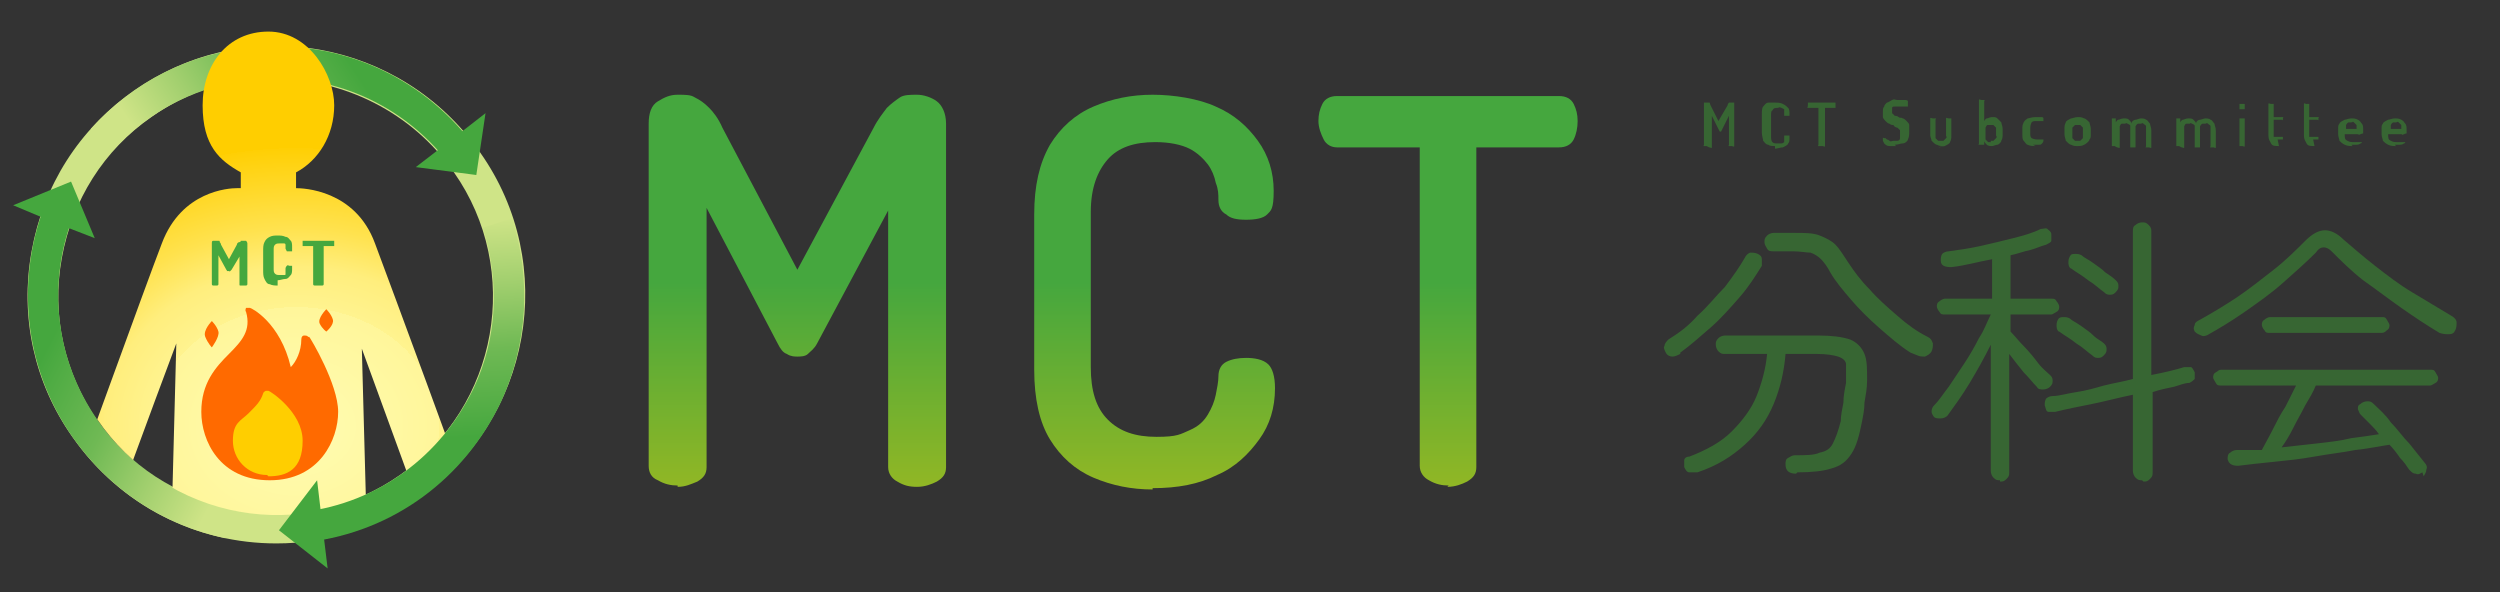 <?xml version="1.0" encoding="UTF-8"?>
<svg xmlns="http://www.w3.org/2000/svg" xmlns:xlink="http://www.w3.org/1999/xlink" version="1.1" viewBox="0 0 190 45">
  <rect x="0" y="0" width="190" height="45" fill="#333333" stroke="none"/>
  <defs>
    <style>
      .cls-1 {
        fill: none;
      }

      .cls-2 {
        fill: #ffce00;
      }

      .cls-3 {
        fill: #45a73e;
      }

      .cls-4 {
        fill: url(#_名称未設定グラデーション_6);
        fill-rule: evenodd;
      }

      .cls-5 {
        fill: url(#_名称未設定グラデーション_5);
      }

      .cls-6 {
        fill: url(#_名称未設定グラデーション_4);
      }

      .cls-7 {
        fill: url(#_名称未設定グラデーション_3);
      }

      .cls-8 {
        fill: url(#_名称未設定グラデーション_2);
      }

      .cls-9 {
        fill: url(#_名称未設定グラデーション_7);
      }

      .cls-10 {
        fill: #cfe487;
      }

      .cls-11 {
        fill: #376633;
      }

      .cls-12 {
        fill: url(#_名称未設定グラデーション);
      }

      .cls-13 {
        fill: #ff6a00;
      }

      .cls-14 {
        clip-path: url(#clippath);
      }
    </style>
    <linearGradient id="_名称未設定グラデーション" data-name="名称未設定グラデーション" x1="60.7" y1="38.8" x2="60.7" y2="-15.5" gradientTransform="translate(0 44) scale(1 -1)" gradientUnits="userSpaceOnUse">
      <stop offset=".3" stop-color="#45a73e"/>
      <stop offset="1" stop-color="#ffce00"/>
    </linearGradient>
    <linearGradient id="_名称未設定グラデーション_2" data-name="名称未設定グラデーション 2" x1="87.7" y1="38.8" x2="87.7" y2="-15.5" gradientTransform="translate(0 44) scale(1 -1)" gradientUnits="userSpaceOnUse">
      <stop offset=".3" stop-color="#45a73e"/>
      <stop offset="1" stop-color="#ffce00"/>
    </linearGradient>
    <linearGradient id="_名称未設定グラデーション_3" data-name="名称未設定グラデーション 3" x1="110.1" y1="38.8" x2="110.1" y2="-15.5" gradientTransform="translate(0 44) scale(1 -1)" gradientUnits="userSpaceOnUse">
      <stop offset=".3" stop-color="#45a73e"/>
      <stop offset="1" stop-color="#ffce00"/>
    </linearGradient>
    <linearGradient id="_名称未設定グラデーション_4" data-name="名称未設定グラデーション 4" x1="402.8" y1="533.4" x2="403.4" y2="549.9" gradientTransform="translate(-308.2 -565.4) rotate(115.1) scale(1 -1)" gradientUnits="userSpaceOnUse">
      <stop offset="0" stop-color="#45a73e"/>
      <stop offset=".1" stop-color="#50ac44"/>
      <stop offset=".4" stop-color="#6fb954"/>
      <stop offset=".7" stop-color="#a1cf6e"/>
      <stop offset="1" stop-color="#cfe487"/>
    </linearGradient>
    <linearGradient id="_名称未設定グラデーション_5" data-name="名称未設定グラデーション 5" x1="1118" y1="-1052.9" x2="1118.5" y2="-1036.4" gradientTransform="translate(-195.9 1526.2) rotate(-124.9) scale(1 -1)" gradientUnits="userSpaceOnUse">
      <stop offset="0" stop-color="#45a73e"/>
      <stop offset=".1" stop-color="#50ac44"/>
      <stop offset=".4" stop-color="#6fb954"/>
      <stop offset=".7" stop-color="#a1cf6e"/>
      <stop offset="1" stop-color="#cfe487"/>
    </linearGradient>
    <clipPath id="clippath">
      <path class="cls-1" d="M29.3,8.4c7.9,4.5,10.6,14.6,6,22.5s-14.6,10.6-22.5,6c-7.9-4.6-10.6-14.6-6-22.5,1.9-3.2,4.7-5.6,7.9-7,0,0-.2-5.5,5.7-5.5s6.4,5.2,6.4,5.2c.9.3,1.7.7,2.5,1.2h0Z"/>
    </clipPath>
    <radialGradient id="_名称未設定グラデーション_6" data-name="名称未設定グラデーション 6" cx="-1018.4" cy="-197" fx="-1018.4" fy="-197" r="30.2" gradientTransform="translate(-213.9 -986) rotate(-90) scale(1 -1.2)" gradientUnits="userSpaceOnUse">
      <stop offset="0" stop-color="#ffffbd"/>
      <stop offset="0" stop-color="#fffcb3"/>
      <stop offset=".3" stop-color="#fff69a"/>
      <stop offset=".3" stop-color="#fff38f"/>
      <stop offset=".4" stop-color="#ffee7d"/>
      <stop offset=".5" stop-color="#ffe24e"/>
      <stop offset=".7" stop-color="#ffcf04"/>
      <stop offset=".7" stop-color="#ffce00"/>
    </radialGradient>
    <linearGradient id="_名称未設定グラデーション_7" data-name="名称未設定グラデーション 7" x1="2134.2" y1="359.6" x2="2134.7" y2="376.1" gradientTransform="translate(-2063.5 577.7) rotate(-5) scale(1 -1)" gradientUnits="userSpaceOnUse">
      <stop offset="0" stop-color="#45a73e"/>
      <stop offset=".1" stop-color="#50ac44"/>
      <stop offset=".4" stop-color="#6fb954"/>
      <stop offset=".7" stop-color="#a1cf6e"/>
      <stop offset="1" stop-color="#cfe487"/>
    </linearGradient>
  </defs>
  <!-- Generator: Adobe Illustrator 28.6.0, SVG Export Plug-In . SVG Version: 1.2.0 Build 709)  -->
  <g>
    <g id="_レイヤー_2">
      <g id="header_footer_xFF08_グリーン_xFF09_">
        <g>
          <g>
            <g>
              <g>
                <path class="cls-12" d="M51.5,36.9c-.5,0-1-.1-1.5-.4-.5-.2-.7-.6-.7-1.1V9.4c0-.8.2-1.4.7-1.7.5-.3.9-.5,1.5-.5s1,0,1.3.2c.4.2.7.4,1.1.8.3.3.7.8,1,1.5l5.7,10.8,5.8-10.8c.3-.6.7-1.1,1-1.5.3-.3.7-.6,1-.8s.8-.2,1.3-.2,1.1.2,1.5.5.7.9.7,1.7v26.1c0,.5-.2.8-.7,1.1-.4.2-.9.4-1.5.4s-1-.1-1.5-.4c-.4-.2-.7-.6-.7-1.1V16l-5.4,10.1c-.2.4-.5.6-.7.8s-.6.2-.8.2-.5,0-.8-.2c-.3-.1-.5-.4-.7-.8l-5.4-10.3v19.7c0,.5-.2.8-.7,1.1-.5.2-.9.4-1.5.4h0Z"/>
                <path class="cls-8" d="M87.6,37.2c-1.6,0-3.1-.3-4.5-.9-1.4-.6-2.5-1.6-3.3-2.9-.8-1.3-1.2-3.1-1.2-5.3v-11.8c0-2.2.4-3.9,1.2-5.3.8-1.3,1.9-2.3,3.3-2.9,1.4-.6,2.9-.9,4.5-.9s3.5.3,4.8.9c1.4.6,2.4,1.5,3.2,2.6.8,1.1,1.2,2.4,1.2,3.8s-.2,1.5-.5,1.8c-.3.3-.9.4-1.6.4s-1.2-.1-1.5-.4c-.4-.2-.6-.6-.6-1.1,0-.4,0-.8-.2-1.3-.1-.5-.3-1-.6-1.4s-.8-.9-1.4-1.2-1.5-.5-2.6-.5c-1.6,0-2.8.4-3.6,1.3-.8.9-1.3,2.2-1.3,4v11.8c0,1.8.4,3.1,1.3,4s2.1,1.3,3.7,1.3,1.8-.2,2.5-.5,1.1-.7,1.4-1.2c.3-.5.5-1,.6-1.5s.2-1,.2-1.4c0-.5.2-.9.6-1.1.4-.2.9-.3,1.5-.3s1.3.1,1.7.5c.3.3.5.9.5,1.8,0,1.5-.4,2.8-1.2,3.9-.8,1.1-1.8,2.1-3.2,2.7-1.4.7-3,1-4.9,1h0Z"/>
                <path class="cls-7" d="M110.1,36.9c-.5,0-1-.1-1.5-.4-.4-.2-.7-.6-.7-1.1V11.2h-6.3c-.4,0-.8-.2-1-.6-.2-.4-.4-.9-.4-1.4s.1-.9.3-1.3c.2-.4.6-.6,1.1-.6h16.9c.5,0,.9.2,1.1.6.2.4.3.8.3,1.3s-.1,1-.3,1.4c-.2.4-.6.6-1.1.6h-6.3v24.3c0,.5-.2.8-.7,1.1-.4.2-.9.4-1.5.4h0Z"/>
              </g>
              <g>
                <path class="cls-11" d="M127.7,26.9c-.2.1-.4.2-.6.2s-.4-.1-.5-.3c-.1-.2-.2-.4-.1-.5,0-.2.2-.4.3-.5.8-.5,1.5-1,2.2-1.8.8-.7,1.4-1.5,2.1-2.2.6-.8,1.1-1.5,1.5-2.2.1-.2.2-.3.4-.4.2,0,.4,0,.6.1.2.1.3.2.3.4s0,.4,0,.5c-.5.8-1,1.6-1.7,2.4-.7.8-1.4,1.6-2.2,2.3-.8.7-1.6,1.4-2.3,1.9h0ZM136.5,36c-.5,0-.8-.2-.8-.7,0-.2,0-.4.2-.5s.3-.2.5-.2c.8,0,1.5,0,1.9-.2.5-.1.8-.3,1-.7s.4-.9.6-1.7c0-.4.1-.9.2-1.4,0-.5.1-1,.2-1.5,0-.6,0-1,0-1.4,0-.3-.3-.5-.6-.6-.3-.1-.9-.2-1.6-.2h-2.4c-.1,1.3-.4,2.6-.9,3.8s-1.2,2.2-2.2,3.1-2.1,1.6-3.6,2.1c-.2,0-.4,0-.6,0s-.3-.2-.4-.4c0-.2,0-.3,0-.5s.2-.3.4-.3c1.3-.5,2.4-1.1,3.2-1.9.8-.8,1.5-1.7,1.9-2.7.4-1,.7-2.1.8-3.2h-3.2c-.2,0-.3,0-.5-.2-.1-.1-.2-.3-.2-.5s0-.3.2-.5c.1-.1.3-.2.5-.2h7.1c1,0,1.8.1,2.4.3.5.2.9.6,1.1,1.1.2.5.2,1.1.2,2,0,.6-.1,1.1-.2,1.7,0,.5-.1,1-.2,1.5-.2,1-.4,1.8-.8,2.4s-.8.9-1.5,1.1c-.6.2-1.5.3-2.6.3h0ZM145.2,26.8c-.8-.5-1.6-1.2-2.4-1.9-.8-.7-1.5-1.4-2.1-2.1-.6-.7-1.2-1.4-1.6-2.1-.2-.4-.5-.8-.7-1-.2-.2-.5-.4-.8-.5-.3,0-.8-.1-1.3-.1h-1.5c-.2,0-.4,0-.5-.2s-.2-.3-.2-.5,0-.3.2-.5c.1-.1.3-.2.5-.2h1.6c.8,0,1.4,0,1.9.2s.9.4,1.2.7.6.8,1,1.4c.4.6.9,1.3,1.6,2,.6.7,1.3,1.3,2.1,2s1.5,1.2,2.3,1.6c.2.1.3.2.4.5,0,.2,0,.4-.1.6-.1.2-.3.3-.5.4-.2,0-.4,0-.6-.1h0Z"/>
                <path class="cls-11" d="M152,36.5c-.2,0-.3,0-.5-.2-.1-.1-.2-.3-.2-.5v-9.6c-.5,1-1,1.9-1.6,2.9s-1.2,1.8-1.7,2.5c-.1.1-.3.2-.5.2-.2,0-.4,0-.5-.1-.1-.1-.2-.3-.2-.4s0-.3.2-.5c.4-.4.7-.9,1.1-1.4.4-.6.8-1.2,1.2-1.8s.8-1.3,1.1-1.9c.4-.6.6-1.2.9-1.8h-3.5c-.2,0-.3,0-.4-.2-.1-.1-.2-.3-.2-.4s0-.3.2-.4c.1-.1.3-.2.4-.2h3.6v-3c-1.1.2-2.1.5-3.1.6-.5,0-.8-.1-.8-.5,0-.2,0-.3.1-.5.1-.1.3-.2.5-.2.7-.1,1.5-.2,2.4-.4.9-.2,1.7-.4,2.5-.6.8-.2,1.5-.4,2.1-.7.2,0,.4-.1.5,0s.3.2.3.4c0,.2,0,.4,0,.5s-.2.2-.4.3c-.4.1-.8.3-1.2.4-.5.1-1,.3-1.5.4v3.3h3.1c.2,0,.3,0,.4.2.1.1.2.3.2.4s0,.3-.2.4-.3.2-.4.2h-3.1v1.3c.3.3.6.7,1,1.1.4.4.8.9,1.1,1.3s.7.7.9.9c.1.1.2.2.2.4,0,.2,0,.3-.2.5-.1.1-.3.2-.5.2s-.4,0-.5-.2c-.3-.3-.6-.7-1-1.1-.4-.5-.8-1-1.1-1.4v9c0,.2,0,.3-.2.5s-.3.2-.5.2h0ZM162.8,36.5c-.2,0-.3,0-.5-.2-.1-.1-.2-.3-.2-.5v-5.8c-1,.2-2.1.5-3.1.7s-2,.4-2.8.6c-.2,0-.4,0-.5,0-.2,0-.2-.2-.3-.5,0-.2,0-.3.1-.5.1-.1.3-.2.5-.2.5,0,1.1-.2,1.8-.3.7-.1,1.4-.3,2.1-.5.8-.2,1.5-.3,2.2-.5v-11.2c0-.2,0-.4.2-.5.1-.1.3-.2.5-.2s.3,0,.5.2.2.3.2.5v10.9c.5-.1,1-.2,1.4-.3s.8-.2,1.1-.3c.2,0,.4,0,.5,0s.2.2.3.4c0,.2,0,.4,0,.5-.1.1-.2.2-.4.3-.4,0-.8.2-1.2.3-.5.1-1,.2-1.6.4v6.1c0,.2,0,.3-.2.5s-.3.2-.5.2h0ZM159,27c-.3-.2-.7-.6-1.2-.9-.5-.4-.9-.6-1.3-.9-.1,0-.2-.2-.2-.4s0-.3.1-.5c.1-.2.3-.2.4-.2.2,0,.3,0,.5.1.2.2.5.3.9.6s.6.4.9.7.6.4.8.6c.1.1.2.2.2.4s0,.3-.2.5c-.1.1-.2.2-.4.2-.2,0-.3,0-.5-.2ZM159.9,22.2c-.3-.2-.7-.6-1.2-.9-.5-.4-.9-.6-1.3-.9-.1,0-.2-.2-.2-.4,0-.2,0-.3.1-.5.1-.2.2-.2.4-.2s.3,0,.5.1c.2.2.5.3.9.6s.6.4.9.7c.3.2.6.4.8.6.1.1.2.2.2.4s0,.3-.2.5c-.1.1-.2.2-.4.2-.2,0-.3,0-.5-.2h0Z"/>
                <path class="cls-11" d="M167.9,25.4c-.2.1-.4.2-.6.1s-.3-.1-.5-.3c-.1-.2-.1-.3,0-.5,0-.2.2-.3.4-.4.9-.5,1.9-1.1,2.8-1.7s1.9-1.4,2.8-2.1,1.7-1.5,2.4-2.2c.5-.5,1-.8,1.5-.8.4,0,.9.2,1.4.7.7.6,1.5,1.3,2.4,2s1.8,1.4,2.8,2c1,.6,2,1.2,3,1.8.2.1.4.3.4.5,0,.2,0,.4-.1.6-.1.2-.2.3-.5.3-.2,0-.4,0-.7-.1-1-.6-1.9-1.2-2.9-1.9-1-.7-1.9-1.4-2.9-2.1-.9-.7-1.7-1.5-2.4-2.2-.2-.2-.4-.3-.6-.3s-.4.1-.6.4c-.8.8-1.6,1.5-2.5,2.3-.9.8-1.9,1.5-2.9,2.2-1,.7-2,1.3-2.9,1.8h0ZM184.1,35.9c-.2.1-.3.2-.5.1-.2,0-.3-.1-.5-.3-.2-.3-.4-.6-.7-.9-.2-.3-.5-.7-.8-1-.7.1-1.6.3-2.6.4-1,.2-2,.3-3.1.5s-2.1.3-3.1.4c-1,.1-1.9.2-2.7.3-.4,0-.7-.1-.8-.5,0-.2,0-.4.2-.5.1-.1.3-.2.5-.2.3,0,.6,0,.9,0,.3,0,.6,0,1,0,.2-.4.5-.9.8-1.5s.6-1.2,1-1.8c.3-.6.6-1.2.8-1.6h-5.7c-.2,0-.3,0-.4-.2s-.2-.3-.2-.4,0-.3.2-.4.2-.2.4-.2h15.9c.2,0,.3,0,.4.2s.2.3.2.4,0,.3-.2.4-.3.2-.4.2h-8.7c-.2.5-.5,1-.8,1.5-.3.6-.6,1.1-.9,1.7-.3.6-.6,1.1-.9,1.5.9-.1,1.8-.2,2.7-.3.9-.1,1.8-.2,2.6-.4.8-.1,1.5-.2,2.1-.3-.2-.3-.5-.6-.7-.8s-.5-.5-.7-.7c-.1-.1-.1-.2-.2-.4,0-.2,0-.3.2-.4.1-.1.3-.2.5-.2.2,0,.3,0,.5.2.4.4.9.8,1.3,1.4.5.5.9,1.1,1.4,1.6.4.5.8,1,1.2,1.5.1.1.2.3.1.5,0,.2-.1.3-.2.5h0ZM172.5,25.3c-.2,0-.3,0-.4-.2-.1-.1-.2-.3-.2-.4s0-.3.2-.4c.1-.1.3-.2.4-.2h8.5c.2,0,.3,0,.4.2s.2.3.2.4,0,.3-.2.4c-.1.1-.2.2-.4.2h-8.5Z"/>
              </g>
            </g>
            <g>
              <path class="cls-11" d="M129.7,11.1c0,0-.1,0-.2,0s0,0,0-.1v-3c0,0,0-.2,0-.2,0,0,.1,0,.2,0s.1,0,.1,0c0,0,0,0,.1,0s0,0,.1.2l.6,1.2.7-1.2c0,0,0-.1.1-.2,0,0,0,0,.1,0s.1,0,.1,0,.1,0,.2,0c0,0,0,0,0,.2v3c0,0,0,0,0,.1s-.1,0-.2,0-.1,0-.2,0,0,0,0-.1v-2.2l-.6,1.2s0,0,0,0,0,0-.1,0,0,0,0,0,0,0,0,0l-.6-1.2v2.3c0,0,0,0,0,.1s-.1,0-.2,0h0Z"/>
              <path class="cls-11" d="M134.9,11.1c-.2,0-.4,0-.5-.1-.2,0-.3-.2-.4-.3,0-.1-.1-.4-.1-.6v-1.4c0-.2,0-.5.1-.6s.2-.3.4-.3.3,0,.5,0,.4,0,.6.1.3.2.4.3.1.3.1.4,0,.2,0,.2-.1,0-.2,0-.1,0-.2,0c0,0,0,0,0-.1s0,0,0-.2c0,0,0-.1,0-.2,0,0,0,0-.2-.1s-.2,0-.3,0c-.2,0-.3,0-.4.2-.1,0-.1.2-.1.5v1.4c0,.2,0,.4.1.5s.2.1.4.1.2,0,.3,0c0,0,.1,0,.2-.1,0,0,0-.1,0-.2,0,0,0-.1,0-.2,0,0,0-.1,0-.1,0,0,.1,0,.2,0s.1,0,.2,0c0,0,0,.1,0,.2,0,.2,0,.3-.1.4,0,.1-.2.2-.4.3-.2,0-.4.1-.6.1h0Z"/>
              <path class="cls-11" d="M138.4,11.1c0,0-.1,0-.2,0s0,0,0-.1v-2.8h-.7s0,0-.1,0,0,0,0-.2,0-.1,0-.2c0,0,0,0,.1,0h1.9c0,0,.1,0,.1,0,0,0,0,0,0,.2s0,.1,0,.2c0,0,0,0-.1,0h-.7v2.8c0,0,0,0,0,.1s-.1,0-.2,0h0Z"/>
              <path class="cls-11" d="M144.1,11.1c-.2,0-.4,0-.5,0-.2,0-.3-.1-.4-.2,0,0-.1-.2-.1-.2s0,0,0-.1,0,0,0-.1,0,0,.1,0,0,0,.1,0c0,0,0,0,.1.1,0,0,.1,0,.2.1s.2,0,.3,0,.2,0,.3,0c0,0,.2,0,.2-.2s0-.2,0-.3,0-.2,0-.3c0,0-.1-.1-.2-.2,0,0-.2,0-.3-.2-.1,0-.2,0-.3-.1-.1,0-.2-.1-.3-.2,0,0-.2-.2-.2-.3s0-.2,0-.4,0-.3.1-.4c0-.1.1-.2.2-.3.1,0,.2-.1.4-.2s.2,0,.4,0,.2,0,.3,0c.1,0,.2,0,.3,0,0,0,.2,0,.2.1,0,0,0,0,0,.2s0,0,0,.1,0,0,0,.1c0,0,0,0-.1,0s0,0-.1,0-.1,0-.2,0-.2,0-.3,0-.2,0-.3,0-.2,0-.2.1,0,.1,0,.2,0,.2,0,.2c0,0,.1.1.2.2,0,0,.2,0,.3.1s.2,0,.3.1c.1,0,.2.1.3.2s.2.2.2.3c0,.1,0,.3,0,.5s0,.4-.1.6c0,.1-.2.3-.4.3s-.3.1-.6.1h0Z"/>
              <path class="cls-11" d="M147.7,11.1c-.2,0-.3,0-.5-.1-.1,0-.3-.2-.4-.3,0-.1-.1-.3-.1-.4v-1.2s0,0,0-.1.1,0,.2,0,.1,0,.2,0,0,0,0,.1v1.2c0,0,0,.2,0,.2s.1.1.2.2c0,0,.1,0,.2,0s.2,0,.2,0c0,0,.1-.1.2-.2s0-.1,0-.2v-1.2s0,0,0-.1.1,0,.2,0,.1,0,.2,0c0,0,0,0,0,.1v1.2c0,.2,0,.3-.1.5,0,.1-.2.2-.4.3-.1,0-.3.1-.5.1h0Z"/>
              <path class="cls-11" d="M151.4,11.1c-.1,0-.3,0-.4-.1s-.2-.2-.2-.3v.2s0,0,0,.1c0,0-.1,0-.2,0s-.1,0-.2,0,0,0,0-.1v-3.2s0,0,0-.1.1,0,.2,0,.1,0,.2,0,0,0,0,.1v1.5c0,0,.1-.2.2-.2.1,0,.2-.1.4-.1s.3,0,.4.1.2.2.3.3c0,.1.1.3.1.5v.4c0,.2,0,.3-.1.5,0,.1-.2.3-.3.3-.1,0-.3.1-.4.1h0ZM151.3,10.7c0,0,.2,0,.2,0,0,0,.1-.1.2-.2s0-.2,0-.2v-.4c0,0,0-.2,0-.2,0,0-.1-.1-.2-.2,0,0-.1,0-.2,0s-.1,0-.2,0-.1,0-.2.2c0,0,0,.2,0,.3v.5s0,0,0,.1c0,0,.1.1.2.2,0,0,.1,0,.2,0h0Z"/>
              <path class="cls-11" d="M154.7,11.1c-.2,0-.4,0-.6-.1-.1,0-.2-.2-.3-.3s-.1-.3-.1-.5v-.4c0-.2,0-.3.1-.5s.2-.2.3-.3c.1,0,.3-.1.6-.1s.3,0,.4,0,.2,0,.2.1,0,.1,0,.2,0,0,0,0c0,0,0,0,0,0,0,0,0,0-.1,0s0,0-.1,0c0,0,0,0-.1,0s-.1,0-.2,0c-.2,0-.3,0-.4.1,0,0-.1.2-.1.4v.4c0,.2,0,.3.1.4,0,0,.2.1.4.1s.2,0,.2,0c0,0,.1,0,.1,0,0,0,0,0,.1,0s0,0,.1,0,0,0,0,0,0,0,0,.1c0,0,0,.1-.1.2s-.1.1-.3.1-.2,0-.4,0h0Z"/>
              <path class="cls-11" d="M157.9,11.1c-.2,0-.3,0-.5-.1-.1,0-.3-.2-.4-.3,0-.1-.1-.3-.1-.5v-.4c0-.2,0-.3.1-.5,0-.1.2-.2.4-.3.1,0,.3-.1.5-.1s.3,0,.5.1c.1,0,.3.2.4.3,0,.1.1.3.1.5v.4c0,.2,0,.3-.1.4,0,.1-.2.3-.4.4s-.3.1-.5.1h0ZM157.9,10.7c0,0,.2,0,.2,0,0,0,.1-.1.2-.2,0,0,0-.2,0-.2v-.4c0,0,0-.2,0-.2,0,0-.1-.1-.2-.2,0,0-.1,0-.2,0s-.2,0-.2,0-.1.1-.2.2c0,0,0,.2,0,.2v.4c0,0,0,.2,0,.2s.1.1.2.2c0,0,.1,0,.2,0Z"/>
              <path class="cls-11" d="M160.7,11.1c0,0-.1,0-.2,0,0,0,0,0,0-.1v-1.9s0,0,0-.1c0,0,.1,0,.2,0s.1,0,.1,0c0,0,0,0,0,.1v.2c0,0,.1-.2.2-.2.1,0,.2-.1.4-.1s.3,0,.4.1.2.2.2.3c0-.2.2-.3.3-.3.1,0,.3-.1.4-.1s.3,0,.4.1c.1,0,.2.2.3.3,0,.1.1.3.1.5v1.2s0,0,0,.1-.1,0-.2,0-.1,0-.2,0,0,0,0-.1v-1.2c0-.1,0-.2,0-.3s-.1-.1-.2-.2-.1,0-.2,0-.1,0-.2,0c0,0-.1,0-.2.2,0,0,0,.2,0,.3v1.2c0,0,0,.1,0,.1,0,0-.1,0-.2,0s-.1,0-.2,0c0,0,0,0,0-.1v-1.2c0,0,0-.2,0-.3s0-.1-.2-.2-.1,0-.2,0-.1,0-.2,0-.1,0-.2.2c0,0,0,.2,0,.3v1.2s0,0,0,.1-.1,0-.2,0h0Z"/>
              <path class="cls-11" d="M165.6,11.1c0,0-.1,0-.2,0,0,0,0,0,0-.1v-1.9s0,0,0-.1c0,0,.1,0,.2,0s.1,0,.1,0c0,0,0,0,0,.1v.2c0,0,.1-.2.2-.2.1,0,.2-.1.4-.1s.3,0,.4.1.2.2.2.3c0-.2.2-.3.3-.3.1,0,.3-.1.4-.1s.3,0,.4.1c.1,0,.2.2.3.3,0,.1.1.3.1.5v1.2s0,0,0,.1-.1,0-.2,0-.1,0-.2,0,0,0,0-.1v-1.2c0-.1,0-.2,0-.3s-.1-.1-.2-.2-.1,0-.2,0-.1,0-.2,0c0,0-.1,0-.2.2,0,0,0,.2,0,.3v1.2c0,0,0,.1,0,.1,0,0-.1,0-.2,0s-.1,0-.2,0c0,0,0,0,0-.1v-1.2c0,0,0-.2,0-.3s0-.1-.2-.2-.1,0-.2,0-.1,0-.2,0-.1,0-.2.2c0,0,0,.2,0,.3v1.2s0,0,0,.1-.1,0-.2,0h0Z"/>
              <path class="cls-11" d="M170.4,8.3c0,0-.1,0-.2,0,0,0,0-.1,0-.2s0-.1,0-.2c0,0,.1,0,.2,0s.1,0,.2,0c0,0,0,.1,0,.2s0,.1,0,.2c0,0-.1,0-.2,0ZM170.4,11.1c0,0-.1,0-.2,0,0,0,0,0,0-.1v-1.9s0,0,0-.1c0,0,.1,0,.2,0s.1,0,.2,0c0,0,0,0,0,.1v1.9s0,0,0,.1-.1,0-.2,0Z"/>
              <path class="cls-11" d="M173.2,11.1c-.3,0-.5,0-.6-.2s-.2-.3-.2-.6v-2.3s0,0,0-.1.1,0,.2,0,.1,0,.2,0c0,0,0,0,0,.1v.9h.6s0,0,.1,0,0,0,0,.1,0,0,0,.1,0,0-.1,0h-.6v1.1c0,.1,0,.2,0,.2s.1,0,.3,0h.2c0,0,.1,0,.2,0,0,0,0,0,0,.1s0,.1,0,.1c0,0,0,0-.2,0h-.2Z"/>
              <path class="cls-11" d="M175.9,11.1c-.3,0-.5,0-.6-.2s-.2-.3-.2-.6v-2.3s0,0,0-.1.1,0,.2,0,.1,0,.2,0c0,0,0,0,0,.1v.9h.6s0,0,.1,0,0,0,0,.1,0,0,0,.1,0,0-.1,0h-.6v1.1c0,.1,0,.2,0,.2s.1,0,.3,0h.2c0,0,.1,0,.2,0,0,0,0,0,0,.1s0,.1,0,.1c0,0,0,0-.2,0h-.2Z"/>
              <path class="cls-11" d="M178.8,11.1c-.2,0-.4,0-.6-.1s-.3-.2-.4-.3c0-.1-.1-.3-.1-.5v-.4c0-.2,0-.3.1-.4,0-.1.2-.2.4-.3.1,0,.3-.1.5-.1s.3,0,.5.1.2.2.3.3.1.3.1.4,0,.2,0,.3,0,0-.2.1-.1,0-.2,0h-1c0,.3,0,.4.2.5s.3.1.4.1.2,0,.3,0,.1,0,.2,0,0,0,.1,0,0,0,.1,0,0,0,0,0c0,0,0,0,0,0,0,0,0,.1-.1.1,0,0-.1.1-.3.1-.1,0-.2,0-.4,0h0ZM178.2,9.8h.8c0,0,.1,0,.1,0,0,0,0,0,0-.1,0,0,0-.2,0-.2s-.1-.1-.2-.2-.1,0-.2,0-.2,0-.2,0-.1,0-.2.2c0,0,0,.1,0,.2v.2h0Z"/>
              <path class="cls-11" d="M182.1,11.1c-.2,0-.4,0-.6-.1s-.3-.2-.4-.3c0-.1-.1-.3-.1-.5v-.4c0-.2,0-.3.1-.4,0-.1.2-.2.4-.3.1,0,.3-.1.5-.1s.3,0,.5.1.2.2.3.3.1.3.1.4,0,.2,0,.3,0,0-.2.1-.1,0-.2,0h-1c0,.3,0,.4.2.5s.3.1.4.1.2,0,.3,0,.1,0,.2,0,0,0,.1,0,0,0,.1,0,0,0,0,0c0,0,0,0,0,0,0,0,0,.1-.1.1,0,0-.1.1-.3.1-.1,0-.2,0-.4,0h0ZM181.6,9.8h.8c0,0,.1,0,.1,0,0,0,0,0,0-.1,0,0,0-.2,0-.2s-.1-.1-.2-.2-.1,0-.2,0-.2,0-.2,0-.1,0-.2.2c0,0,0,.1,0,.2v.2h0Z"/>
            </g>
          </g>
          <g>
            <path class="cls-10" d="M21,41.3c-6,0-11.8-2.8-15.5-8.1-2.9-4.1-4-9.1-3.1-14.1.9-5,3.6-9.3,7.8-12.2,8.5-6,20.3-3.9,26.3,4.7,6,8.5,3.9,20.3-4.7,26.3h0c-3.3,2.3-7,3.4-10.8,3.4ZM20.9,5.9c-3.3,0-6.6,1-9.4,3-3.6,2.5-6,6.3-6.8,10.7-.8,4.4.2,8.7,2.7,12.4,5.2,7.5,15.6,9.3,23,4.1h0c7.5-5.2,9.3-15.6,4.1-23-3.2-4.6-8.4-7.1-13.6-7.1Z"/>
            <g>
              <path class="cls-6" d="M3.5,15.2l2.2.9c-2.2,5.3-1.5,11.2,1.7,15.8,2.4,3.5,6,5.8,10.2,6.7l-.5,2.3c-4.7-1-8.8-3.7-11.6-7.7-3.7-5.3-4.4-12.1-1.9-18.1Z"/>
              <polygon class="cls-3" points="4.1 16.9 1 15.6 5.4 13.8 7.2 18.1 4.1 16.9"/>
            </g>
            <g>
              <path class="cls-5" d="M36,11l-1.9,1.4c-3.5-4.5-8.9-6.9-14.6-6.4-4.2.4-8.1,2.3-10.9,5.4l-1.7-1.6c3.2-3.6,7.6-5.8,12.4-6.2,6.5-.6,12.7,2.2,16.6,7.3h0Z"/>
              <polygon class="cls-3" points="34.2 10.7 36.9 8.6 36.2 13.3 31.6 12.7 34.2 10.7"/>
            </g>
            <g class="cls-14">
              <path class="cls-4" d="M35.5,37.6c0-.2-5.8-15.9-7-19.1-1.5-4.1-5.5-4.2-6-4.2h0v-1.2c1.7-.9,2.9-2.8,2.9-5.1s-1.9-5.6-5-5.6-5,2.5-5,5.6,1.3,4.2,2.9,5.1v1.2h-.3c-.6,0-4.2.2-5.7,4.2-1.2,3.1-6.9,18.9-7,19.1l3.4,1.3c0-.1,2.6-7.2,4.7-12.8l-.4,15.2h14.9l-.4-14.8c2,5.5,4.5,12.3,4.5,12.4l3.5-1.3h0Z"/>
            </g>
            <g>
              <g>
                <path class="cls-13" d="M23.4,25.6c0-.1-.2-.1-.3-.1-.1,0-.2.1-.2.3,0,.9-.4,1.7-.8,2.1-.8-3.4-3-4.5-3.1-4.5-.1,0-.2,0-.3,0,0,0-.1.2,0,.3.4,1.4-.3,2.2-1.3,3.2-1,1-2.1,2.2-2.1,4.4s1.4,5.2,5.2,5.2,5.2-3.1,5.2-5.2-2.1-5.6-2.2-5.7Z"/>
                <path class="cls-2" d="M20.3,36.1c-1.5,0-2.6-1.2-2.6-2.6s.6-1.5,1.2-2.1.9-.9,1.1-1.5c0,0,0-.1.2-.2,0,0,.2,0,.2,0,.1,0,2.6,1.6,2.6,3.8s-1.2,2.7-2.6,2.7h0Z"/>
              </g>
              <path class="cls-13" d="M24.8,23.5s-.7.7-.5,1.1.5.6.5.6c0,0,.6-.5.5-.9s-.5-.8-.5-.8Z"/>
              <path class="cls-13" d="M16.1,24.4s-.7.7-.5,1.2.5.8.5.8c0,0,.6-.8.5-1.2s-.5-.8-.5-.8Z"/>
            </g>
            <g>
              <path class="cls-3" d="M16.4,21.7c0,0-.1,0-.2,0,0,0-.1,0-.1-.1v-3.1c0-.1,0-.2.1-.2,0,0,.1,0,.2,0s.1,0,.2,0,.1,0,.1.1c0,0,.1.1.1.2l.6,1.1.6-1.1c0-.1.1-.2.2-.2,0,0,.1,0,.1-.1,0,0,.1,0,.2,0s.2,0,.2,0c0,0,.1.1.1.2v3.1c0,0,0,.1-.1.1s-.1,0-.2,0-.1,0-.2,0-.1,0-.1-.1v-2.1l-.6,1s0,0-.1.1,0,0-.1,0,0,0-.1,0,0,0-.1-.1l-.6-1.1v2.2c0,0,0,.1-.1.1,0,0-.1,0-.2,0h0Z"/>
              <path class="cls-3" d="M21.1,21.7c-.2,0-.4,0-.6-.1-.2,0-.3-.2-.4-.4-.1-.2-.1-.4-.1-.7v-1.4c0-.3,0-.5.1-.7.1-.2.2-.3.4-.4s.4-.1.6-.1.4,0,.6.1c.2,0,.3.2.4.3s.1.3.1.5,0,.2,0,.3c0,0-.1,0-.2,0s-.2,0-.2,0,0,0-.1-.2c0,0,0,0,0-.1,0,0,0-.1,0-.2,0,0,0-.1-.1-.1s-.2,0-.3,0c-.2,0-.3,0-.4.1s-.1.2-.1.4v1.4c0,.2,0,.3.1.4s.2.1.4.1.2,0,.3,0,.1,0,.1-.1c0,0,0-.1,0-.2s0-.1,0-.2c0,0,0-.1.1-.2s.1,0,.2,0,.2,0,.2,0c0,0,0,.1,0,.2,0,.2,0,.4-.1.5s-.2.3-.4.3-.4.1-.6.1h0Z"/>
              <path class="cls-3" d="M24.1,21.7c0,0-.2,0-.2,0s-.1,0-.1-.1v-2.9h-.7c0,0-.1,0-.1,0,0,0,0-.1,0-.2s0-.1,0-.2c0,0,0,0,.1,0h2.1c0,0,.1,0,.2,0,0,0,0,.1,0,.2s0,.1,0,.2c0,0,0,0-.1,0h-.7v2.9c0,0,0,.1-.1.1s-.1,0-.2,0h0Z"/>
            </g>
            <g>
              <path class="cls-9" d="M23.4,41.2l-.3-2.3c5.6-.7,10.4-4.2,12.9-9.4,1.8-3.8,2-8.1.7-12.2l2.2-.7c1.5,4.6,1.2,9.5-.8,13.9-2.8,5.9-8.2,9.9-14.7,10.7h0Z"/>
              <polygon class="cls-3" points="24.5 39.9 24.9 43.2 21.2 40.3 24.1 36.5 24.5 39.9"/>
            </g>
          </g>
        </g>
      </g>
    </g>
  </g>
</svg>